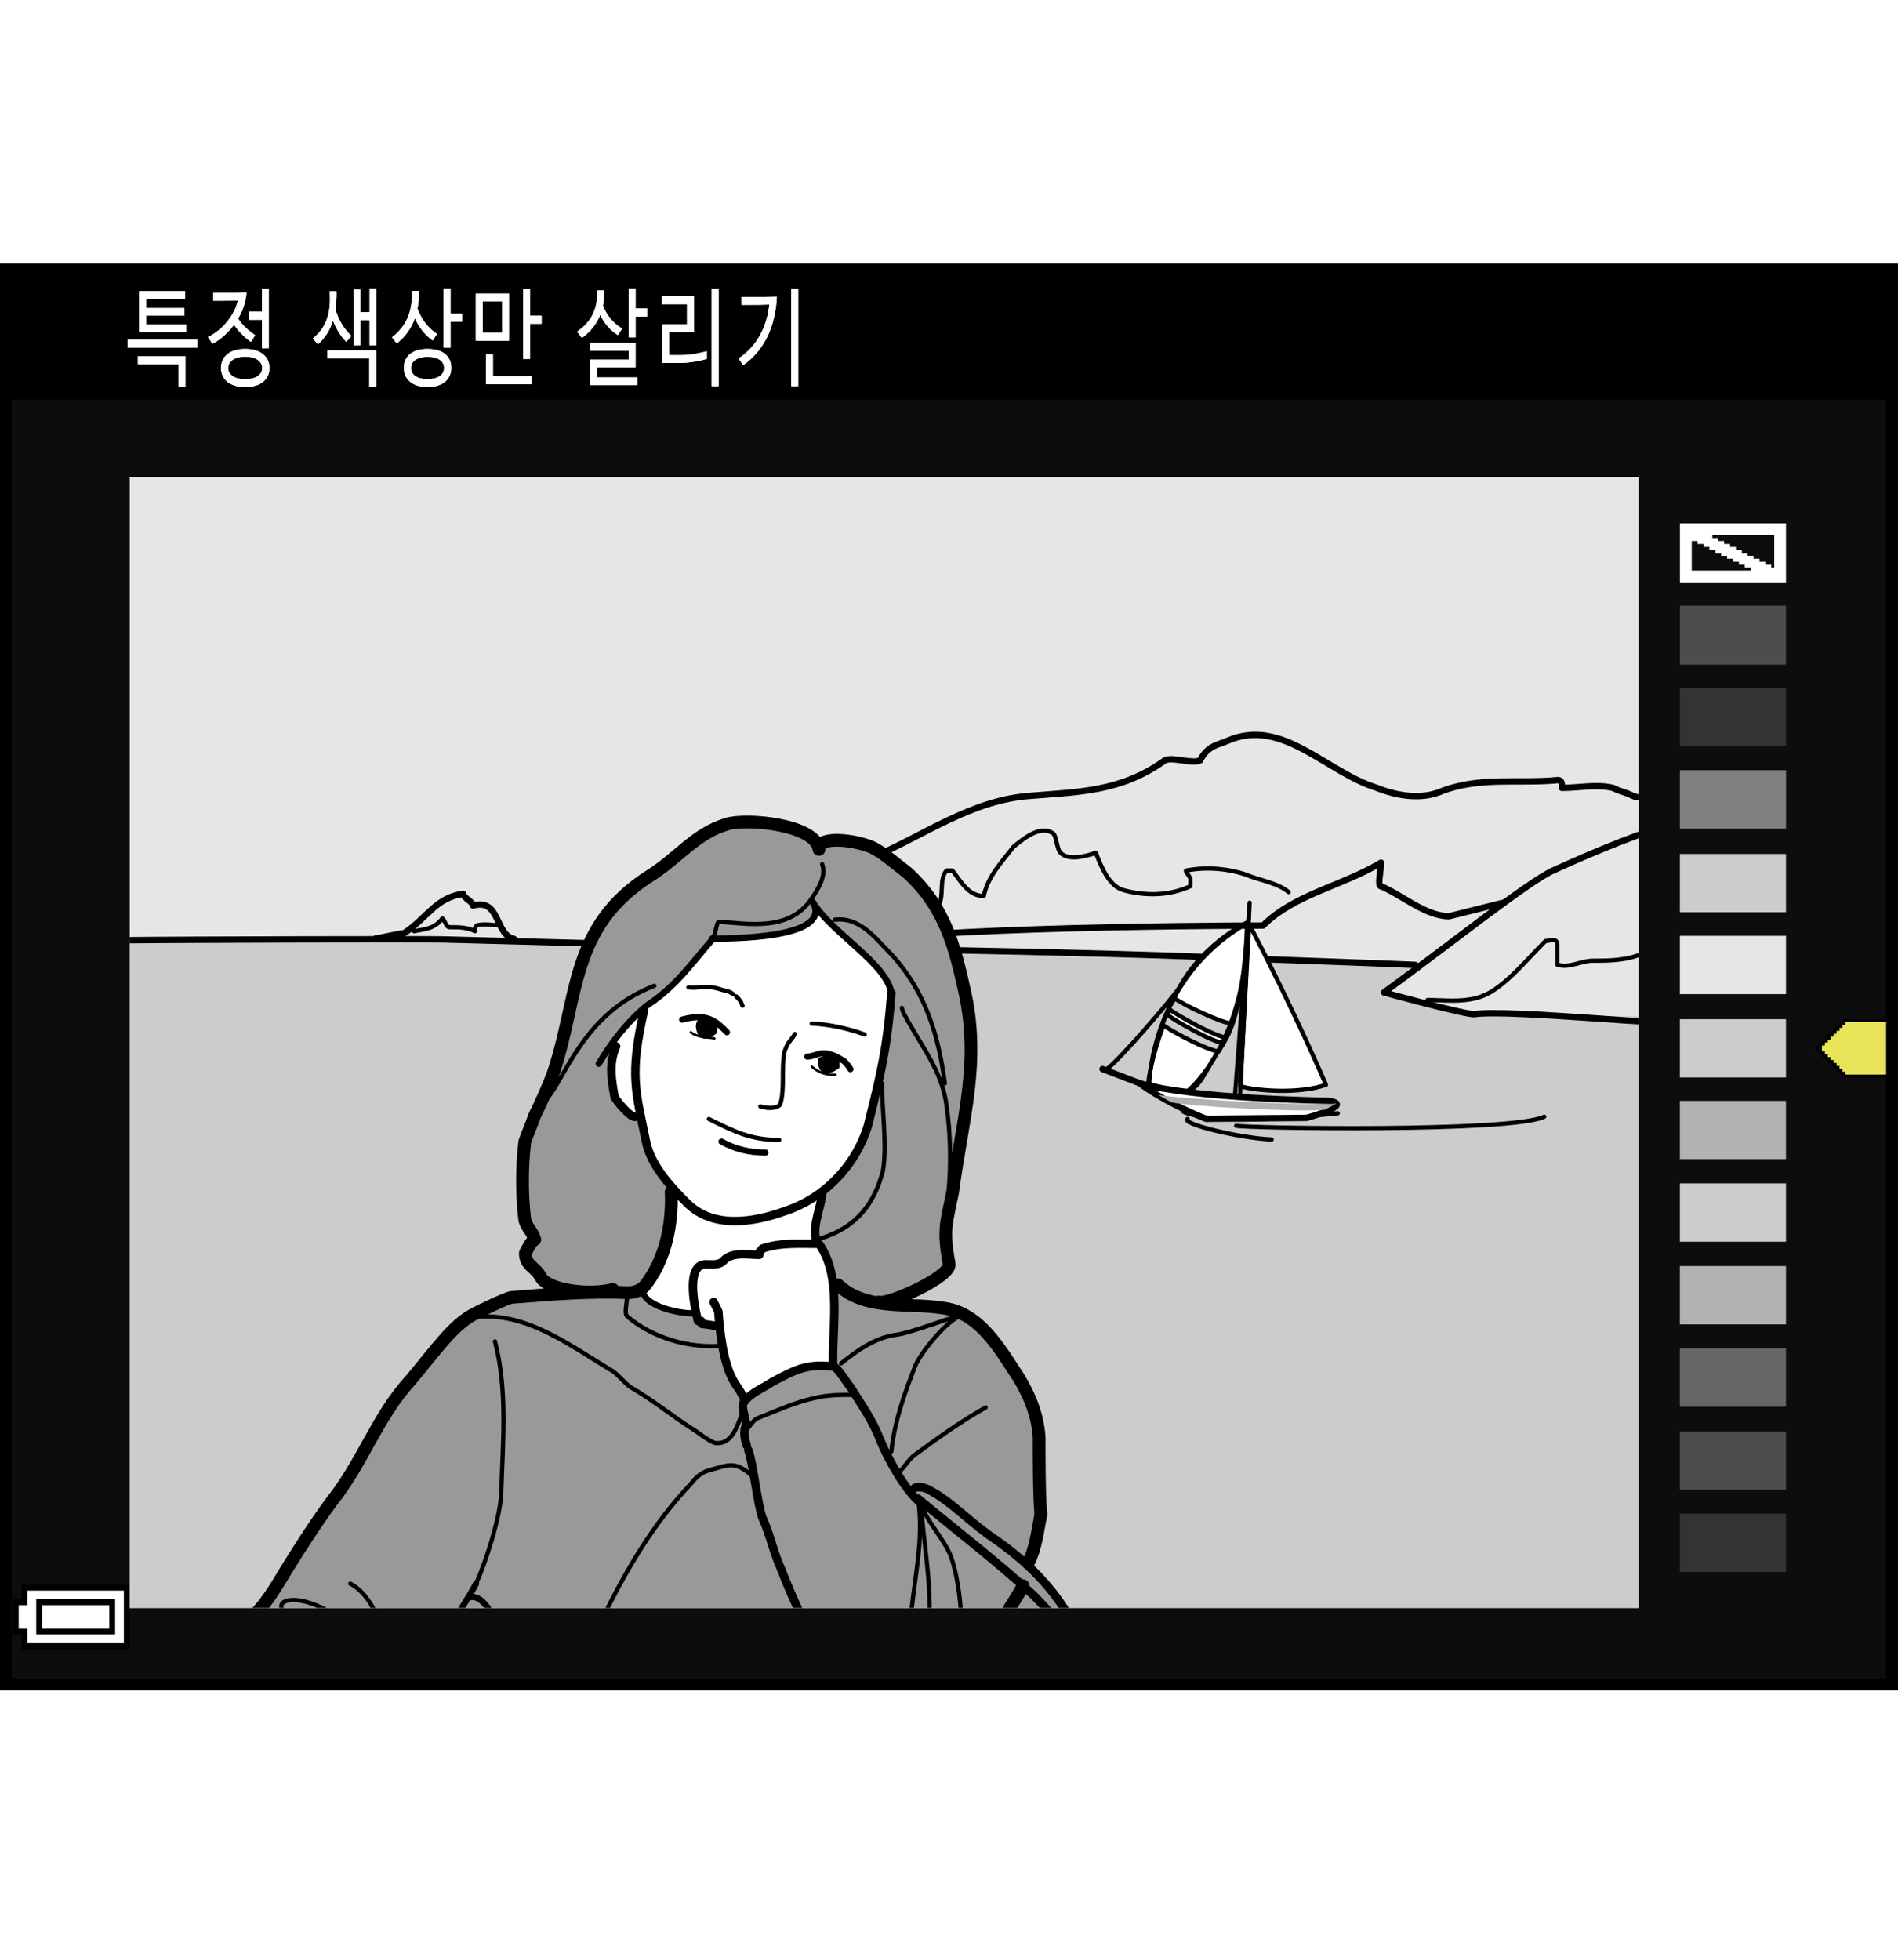 <?xml version="1.0" encoding="utf-8"?>
<!-- Generator: Adobe Illustrator 15.1.0, SVG Export Plug-In . SVG Version: 6.00 Build 0)  -->
<!DOCTYPE svg PUBLIC "-//W3C//DTD SVG 1.1//EN" "http://www.w3.org/Graphics/SVG/1.1/DTD/svg11.dtd">
<svg version="1.1" xmlns="http://www.w3.org/2000/svg" xmlns:xlink="http://www.w3.org/1999/xlink" x="0px" y="0px"
	 width="159.739px" height="164.913px" viewBox="0 0 159.739 164.913" enable-background="new 0 0 159.739 164.913"
	 xml:space="preserve">
<g id="space">
	<rect x="0.501" fill="none" width="159.238" height="164.913"/>
</g>
<g id="Back">
	<path fill="#0D0D0D" d="M0.501,22.678h158.738v119.056H0.501V22.678z"/>
	<rect x="0.501" y="22.678" width="158.738" height="10.936"/>
</g>
<g id="parts">
	<g>
		<polygon fill="#4D4D4D" points="145.848,50.964 150.315,50.964 150.315,53.444 150.315,55.925 145.848,55.925 141.385,55.925 
			141.385,53.444 141.385,50.964 145.848,50.964 		"/>
		<polygon fill="#CCCCCC" points="145.846,71.853 150.313,71.853 150.313,74.304 150.313,76.756 145.846,76.756 141.381,76.756 
			141.381,74.304 141.381,71.853 145.846,71.853 		"/>
		<polygon fill="#E6E6E6" points="145.846,78.743 150.313,78.743 150.313,81.195 150.313,83.647 145.846,83.647 141.381,83.647 
			141.381,81.195 141.381,78.743 145.846,78.743 		"/>
		<polygon fill="#CCCCCC" points="145.846,99.573 150.313,99.573 150.313,102.024 150.313,104.478 145.846,104.478 141.381,104.478 
			141.381,102.024 141.381,99.573 145.846,99.573 		"/>
		<polygon fill="#B2B2B2" points="145.846,106.528 150.313,106.528 150.313,108.978 150.313,111.433 145.846,111.433 
			141.381,111.433 141.381,108.978 141.381,106.528 145.846,106.528 		"/>
		<polygon fill="#333333" points="145.844,127.362 150.311,127.362 150.311,129.815 150.311,132.269 145.844,132.269 
			141.379,132.269 141.379,129.815 141.379,127.362 145.844,127.362 		"/>
		<polygon fill="#333333" points="145.848,57.893 150.315,57.893 150.315,60.346 150.315,62.797 145.848,62.797 141.385,62.797 
			141.385,60.346 141.385,57.893 145.848,57.893 		"/>
		<polygon fill="#808080" points="145.848,64.806 150.315,64.806 150.315,67.257 150.315,69.71 145.848,69.71 141.385,69.71 
			141.385,67.257 141.385,64.806 145.848,64.806 		"/>
		<polygon fill="#CCCCCC" points="145.846,85.757 150.313,85.757 150.313,88.208 150.313,90.659 145.846,90.659 141.381,90.659 
			141.381,88.208 141.381,85.757 145.846,85.757 		"/>
		<polygon fill="#B2B2B2" points="145.844,92.628 150.311,92.628 150.311,95.079 150.311,97.53 145.844,97.53 141.379,97.53 
			141.379,95.079 141.379,92.628 145.844,92.628 		"/>
		<polygon fill="#666666" points="145.844,113.456 150.311,113.456 150.311,115.909 150.311,118.36 145.844,118.36 141.379,118.36 
			141.379,115.909 141.379,113.456 145.844,113.456 		"/>
		<polygon fill="#4D4D4D" points="145.844,120.435 150.311,120.435 150.311,122.886 150.311,125.337 145.844,125.337 
			141.379,125.337 141.379,122.886 141.379,120.435 145.844,120.435 		"/>
	</g>
	<g>
		<polygon points="6.368,133.341 1.819,133.341 1.819,133.954 1.819,134.567 1.45,134.567 1.081,134.567 1.081,136.044 
			1.081,137.521 1.45,137.521 1.819,137.521 1.819,138.134 1.819,138.751 6.368,138.751 10.918,138.751 10.918,136.044 
			10.918,133.341 6.368,133.341 		"/>
		<polygon fill="#FFFFFF" points="6.368,133.833 10.426,133.833 10.426,136.044 10.426,138.259 6.368,138.259 2.311,138.259 
			2.311,137.642 2.311,137.028 1.941,137.028 1.573,137.028 1.573,136.044 1.573,135.06 1.941,135.06 2.311,135.06 2.311,134.446 
			2.311,133.833 6.368,133.833 		"/>
		<polygon points="6.368,134.567 3.048,134.567 3.048,136.044 3.048,137.521 6.368,137.521 9.688,137.521 9.688,136.044 
			9.688,134.567 6.368,134.567 		"/>
		<polygon fill="#FFFFFF" points="6.368,135.06 9.195,135.06 9.195,136.044 9.195,137.028 6.368,137.028 3.54,137.028 3.54,136.044 
			3.54,135.06 6.368,135.06 		"/>
	</g>
	<g>
		<polygon fill="#FFFFFF" points="145.846,44.039 141.387,44.039 141.387,46.519 141.387,48.998 145.846,48.998 150.313,48.998 
			150.313,46.519 150.313,44.039 145.846,44.039 		"/>
		<polygon fill="#0D0D0D" points="146.719,45.032 149.321,45.032 149.321,46.395 149.321,47.759 149.198,47.759 149.073,47.759 
			149.073,47.634 149.073,47.51 148.825,47.51 148.575,47.51 148.575,47.387 148.575,47.263 148.329,47.263 148.081,47.263 
			148.081,47.138 148.081,47.014 147.833,47.014 147.583,47.014 147.583,46.891 147.583,46.768 147.336,46.768 147.088,46.768 
			147.088,46.644 147.088,46.519 146.844,46.519 146.596,46.519 146.596,46.395 146.596,46.271 146.346,46.271 146.098,46.271 
			146.098,46.146 146.098,46.023 145.846,46.023 145.6,46.023 145.6,45.898 145.6,45.774 145.356,45.774 145.106,45.774 
			145.106,45.65 145.106,45.527 144.856,45.527 144.608,45.527 144.608,45.402 144.608,45.278 144.364,45.278 144.114,45.278 
			144.114,45.155 144.114,45.032 146.719,45.032 		"/>
		<polygon fill="#0D0D0D" points="142.624,45.527 142.872,45.527 142.872,45.65 142.872,45.774 143.124,45.774 143.372,45.774 
			143.372,45.898 143.372,46.023 143.62,46.023 143.864,46.023 143.864,46.146 143.864,46.271 144.114,46.271 144.364,46.271 
			144.364,46.395 144.364,46.519 144.608,46.519 144.856,46.519 144.856,46.644 144.856,46.768 145.106,46.768 145.356,46.768 
			145.356,46.891 145.356,47.014 145.6,47.014 145.846,47.014 145.846,47.138 145.846,47.263 146.098,47.263 146.346,47.263 
			146.346,47.387 146.346,47.51 146.596,47.51 146.844,47.51 146.844,47.634 146.844,47.759 147.088,47.759 147.336,47.759 
			147.336,47.883 147.336,48.007 144.856,48.007 142.379,48.007 142.379,46.768 142.379,45.527 142.624,45.527 		"/>
	</g>
	<g>
		<polygon points="157.149,85.749 155.063,85.749 155.063,85.872 155.063,85.997 154.938,85.997 154.813,85.997 154.813,86.118 
			154.813,86.241 154.694,86.241 154.571,86.241 154.571,86.364 154.571,86.487 154.446,86.487 154.323,86.487 154.323,86.61 
			154.323,86.731 154.2,86.731 154.081,86.731 154.081,86.856 154.081,86.979 153.956,86.979 153.831,86.979 153.831,87.103 
			153.831,87.226 153.708,87.226 153.586,87.226 153.586,87.347 153.586,87.47 153.463,87.47 153.34,87.47 153.34,87.593 
			153.34,87.716 153.219,87.716 153.096,87.716 153.096,87.841 153.096,87.962 152.971,87.962 152.848,87.962 152.848,88.208 
			152.848,88.454 152.971,88.454 153.096,88.454 153.096,88.575 153.096,88.7 153.219,88.7 153.34,88.7 153.34,88.823 
			153.34,88.946 153.463,88.946 153.586,88.946 153.586,89.069 153.586,89.19 153.708,89.19 153.831,89.19 153.831,89.313 
			153.831,89.437 153.956,89.437 154.081,89.437 154.081,89.56 154.081,89.685 154.2,89.685 154.323,89.685 154.323,89.806 
			154.323,89.929 154.446,89.929 154.571,89.929 154.571,90.052 154.571,90.175 154.694,90.175 154.813,90.175 154.813,90.296 
			154.813,90.419 154.938,90.419 155.063,90.419 155.063,90.544 155.063,90.667 157.149,90.667 159.239,90.667 159.239,88.208 
			159.239,85.749 157.149,85.749 		"/>
		<polygon fill="#E7E459" points="157.149,85.997 158.995,85.997 158.995,88.208 158.995,90.419 157.149,90.419 155.307,90.419 
			155.307,90.296 155.307,90.175 155.186,90.175 155.063,90.175 155.063,90.052 155.063,89.929 154.938,89.929 154.813,89.929 
			154.813,89.806 154.813,89.685 154.694,89.685 154.571,89.685 154.571,89.56 154.571,89.437 154.446,89.437 154.323,89.437 
			154.323,89.313 154.323,89.19 154.2,89.19 154.081,89.19 154.081,89.069 154.081,88.946 153.956,88.946 153.831,88.946 
			153.831,88.823 153.831,88.7 153.708,88.7 153.586,88.7 153.586,88.575 153.586,88.454 153.463,88.454 153.34,88.454 
			153.34,88.208 153.34,87.962 153.463,87.962 153.586,87.962 153.586,87.841 153.586,87.716 153.708,87.716 153.831,87.716 
			153.831,87.593 153.831,87.47 153.956,87.47 154.081,87.47 154.081,87.347 154.081,87.226 154.2,87.226 154.323,87.226 
			154.323,87.103 154.323,86.979 154.446,86.979 154.571,86.979 154.571,86.856 154.571,86.731 154.694,86.731 154.813,86.731 
			154.813,86.61 154.813,86.487 154.938,86.487 155.063,86.487 155.063,86.364 155.063,86.241 155.186,86.241 155.307,86.241 
			155.307,86.118 155.307,85.997 157.149,85.997 		"/>
	</g>
	<g>
		<defs>
			<rect id="SVGID_1_" x="10.918" y="40.041" width="126.995" height="95.251"/>
		</defs>
		<clipPath id="SVGID_2_">
			<use xlink:href="#SVGID_1_"  overflow="visible"/>
		</clipPath>
		<path clip-path="url(#SVGID_2_)" fill="#EBEBEB" d="M139.721,66.959c-0.652,0-1.646,0.328-2.309,0
			c-0.658-0.332-0.998-0.332-1.658-0.664c-1.324-0.332-2.982,0-4.299,0c0-0.332,0-0.66-0.336-0.66
			c-3.307,0.328-6.615-0.332-9.926,0.992c-1.646,0.66-3.645,0.332-5.303-0.332c-4.295-1.322-7.941-5.957-12.57-3.971
			c-0.664,0.33-1.65,0.33-2.316,1.654c-0.66,0.332-2.318-0.33-2.975,0c-3.648,2.648-7.285,2.648-11.256,2.98
			c-4.969,0.328-8.941,3.305-13.572,5.297c-1.988,0.662-1.488,2.479-2.15,3.141l-1.489,3.145c0.492,0,0.993,0.164,1.489-0.164
			c1.32-0.99,1.988-2.479,3.476-3.145c0,0.828-0.33,1.82,0.496,2.154c0.662,0.326,0.824-0.666,1.324-0.998
			c0,0,0.164,0.168,0.164,0.332c0.824-0.164,2.15,0.332,2.48-0.496c0.5-0.992,0-2.15,0.662-2.977c0.17,0,0.334,0,0.504,0
			c0.658,0.826,1.316,2.148,2.637,2.148c0.334-1.652,1.486-2.814,2.492-4.137c0.992-0.826,2.313-1.82,3.313-1.156
			c0.322,0.16,0.322,1.326,0.66,1.654c0.656,0.664,1.984,0.33,2.971,0c0.5,1.324,1.156,2.816,2.314,3.141
			c1.826,0.498,3.813,0.498,5.635-0.324c0-0.168,0-0.5,0-0.664c-0.164-0.334-0.494-0.662-0.334-0.662
			c1.658-0.33,3.475-0.166,4.967,0.328c1.158,0.498,3.412,1.248,4.4,2.076c0.6-0.16,3.701-1.078,7.016-3.07
			c0,0.666-0.338,1.992,0,1.992c1.65,0.658,3.742,2.52,5.727,2.52l4.557-1.137c-1.76,1.232-4.404,3.447-10.037,7.55l3.664,0.633
			c1.658,0,3.643,0.328,5.301-0.656c1.65-0.992,2.973-2.649,4.623-4.302c0.334,0,1.006-0.332,1.006,0.326c0,0.66,0,1.326,0,1.656
			c0.986,0.334,1.979-0.33,2.984-0.33c1.32,0,2.969,0,4.297-0.666"/>
		<path clip-path="url(#SVGID_2_)" fill="#EBEBEB" d="M42.127,77.857c-0.664,0-1.327-0.17-1.989,0c0,0-0.33,0.326-0.163,0.494
			c-0.665-0.336-1.321-0.336-2.153-0.336c-0.333,0-0.496-0.99-0.658-0.654c-0.663,0.822-1.496,0.822-2.319,0.99l-0.826,0.166
			c1.984-1.328,2.646-2.982,4.959-3.313c0,0.33,0.831,0.664,0.831,0.994C41.15,75.891,41.776,76.955,42.127,77.857z"/>
		<rect x="10.918" y="40.131" clip-path="url(#SVGID_2_)" fill="#E6E6E6" width="126.995" height="95.251"/>
		<polygon clip-path="url(#SVGID_2_)" fill="#CCCCCC" points="139.807,136.128 7.534,135.495 7.479,79.117 29.168,79.082 
			45.077,79.344 119.038,81.209 116.129,83.741 123.237,85.366 128.538,85.405 143.833,85.601 		"/>
		
			<path clip-path="url(#SVGID_2_)" fill="#FFFFFF" stroke="#000000" stroke-width="0.357" stroke-linecap="round" stroke-linejoin="round" d="
			M104.958,77.623c0,0-4.303,2.006-6.209,6.509c-1.912,4.504-2.109,6.949-2.109,7.047c1.814,0.59,3.285,0.688,3.285,0.688
			c1.217-0.594,1.164-1.207,3.049-4.105C104.864,84.866,104.958,77.623,104.958,77.623z"/>
		
			<path clip-path="url(#SVGID_2_)" fill="none" stroke="#000000" stroke-width="0.536" stroke-linecap="round" stroke-linejoin="round" d="
			M106.799,80.721c4.463,0.172,6.07,0.207,12.322,0.467"/>
		
			<path clip-path="url(#SVGID_2_)" fill="none" stroke="#000000" stroke-width="0.536" stroke-linecap="round" stroke-linejoin="round" d="
			M67.909,79.699c12.939,0.273,24.007,0.457,33.171,0.807"/>
		
			<path clip-path="url(#SVGID_2_)" fill="none" stroke="#000000" stroke-width="0.536" stroke-linecap="round" stroke-linejoin="round" d="
			M141.956,68.943c-3.643,0.998-7.617,2.648-11.25,4.305c-2.109,0.957-8.598,6.156-14.23,10.259c0,0,6.979,1.91,7.611,1.82
			c3.004-0.41,16.678,1.02,18.117,0.742"/>
		
			<path clip-path="url(#SVGID_2_)" fill="none" stroke="#000000" stroke-width="0.536" stroke-linecap="round" stroke-linejoin="round" d="
			M9.623,79.117c6.922-0.074,26.224-0.109,27.674-0.074l31.438,0.822c4.468-1.82,32.795-1.988,37.565-1.988
			c2.646-2.645,6.615-3.303,9.93-5.295c0,0.666-0.338,1.992,0,1.992c1.65,0.658,3.742,2.52,5.727,2.52l4.557-1.137"/>
		
			<path clip-path="url(#SVGID_2_)" fill="none" stroke="#000000" stroke-width="0.536" stroke-linecap="round" stroke-linejoin="round" d="
			M31.643,78.945c0.331,0,2.044-0.428,2.375-0.428c1.984-1.328,2.646-2.982,4.959-3.313c0,0.33,0.831,0.664,0.831,0.994
			c2.319-0.664,1.821,2.48,3.473,2.814"/>
		
			<path clip-path="url(#SVGID_2_)" fill="none" stroke="#000000" stroke-width="0.536" stroke-linecap="round" stroke-linejoin="round" d="
			M139.721,66.959c-0.652,0-1.646,0.328-2.309,0c-0.658-0.332-0.998-0.332-1.658-0.664c-1.324-0.332-2.982,0-4.299,0
			c0-0.332,0-0.66-0.336-0.66c-3.307,0.328-6.615-0.332-9.926,0.992c-1.646,0.66-3.645,0.332-5.303-0.332
			c-4.295-1.322-7.941-5.957-12.57-3.971c-0.664,0.33-1.65,0.33-2.316,1.654c-0.66,0.332-2.318-0.33-2.975,0
			c-3.648,2.648-7.285,2.648-11.256,2.98c-4.969,0.328-8.941,3.305-13.572,5.297c-1.988,0.662-1.488,2.479-2.15,3.141
			c-1.424,1.424-0.825,0.828-1.489,2.48c-0.44,1.105-2.171,0.73-3.475,0.334c-1.103-0.334-3.089,0.494-3.089,0.494l-2.815,0.828"/>
		
			<path clip-path="url(#SVGID_2_)" fill="none" stroke="#000000" stroke-width="0.357" stroke-linecap="round" stroke-linejoin="round" d="
			M69.563,78.541c0.492,0,0.993,0.164,1.489-0.164c1.32-0.99,1.988-2.479,3.476-3.145c0,0.828-0.33,1.82,0.496,2.154
			c0.662,0.326,0.824-0.666,1.324-0.998c0,0,0.164,0.168,0.164,0.332c0.824-0.164,2.15,0.332,2.48-0.496
			c0.5-0.992,0-2.15,0.662-2.977c0.17,0,0.334,0,0.504,0c0.658,0.826,1.316,2.148,2.637,2.148c0.334-1.652,1.486-2.814,2.492-4.137
			c0.992-0.826,2.313-1.82,3.313-1.156c0.322,0.16,0.322,1.326,0.66,1.654c0.656,0.664,1.984,0.33,2.971,0
			c0.5,1.324,1.156,2.816,2.314,3.141c1.826,0.498,3.813,0.498,5.635-0.324c0-0.168,0-0.5,0-0.664
			c-0.164-0.334-0.494-0.662-0.334-0.662c1.658-0.33,3.475-0.166,4.967,0.328c1.158,0.498,2.637,0.662,3.645,1.488"/>
		
			<path clip-path="url(#SVGID_2_)" fill="none" stroke="#000000" stroke-width="0.357" stroke-linecap="round" stroke-linejoin="round" d="
			M34.844,78.352c0.823-0.168,1.656-0.168,2.319-0.99c0.162-0.336,0.325,0.654,0.658,0.654c0.832,0,1.488,0,2.153,0.336
			c-0.167-0.168,0.163-0.494,0.163-0.494c0.662-0.17,1.325,0,1.989,0"/>
		
			<path clip-path="url(#SVGID_2_)" fill="none" stroke="#000000" stroke-width="0.357" stroke-linecap="round" stroke-linejoin="round" d="
			M120.139,84.14c1.658,0,3.643,0.328,5.301-0.656c1.65-0.992,2.973-2.649,4.623-4.302c0.334,0,1.006-0.332,1.006,0.326
			c0,0.66,0,1.326,0,1.656c0.986,0.334,1.979-0.33,2.984-0.33c1.32,0,2.969,0,4.297-0.666c0,0,0-0.326,0-0.66"/>
		
			<line clip-path="url(#SVGID_2_)" fill="none" stroke="#000000" stroke-width="0.357" stroke-linecap="round" stroke-linejoin="round" x1="103.922" y1="92.39" x2="105.129" y2="76.627"/>
		
			<path clip-path="url(#SVGID_2_)" fill="#FFFFFF" stroke="#000000" stroke-width="0.357" stroke-linecap="round" stroke-linejoin="round" d="
			M105.129,77.76c3.893,7.458,6.465,13.513,6.465,13.513c-2.23,0.801-5.906,0.516-7.217,0.117L105.129,77.76z"/>
		
			<path clip-path="url(#SVGID_2_)" fill="none" stroke="#000000" stroke-width="0.357" stroke-linecap="round" stroke-linejoin="round" d="
			M104.958,77.678c-8.102,4.626-8.236,13.517-8.236,13.517"/>
		
			<line clip-path="url(#SVGID_2_)" fill="none" stroke="#000000" stroke-width="0.357" stroke-linecap="round" stroke-linejoin="round" x1="104.366" y1="92.163" x2="105.172" y2="75.949"/>
		
			<line clip-path="url(#SVGID_2_)" fill="none" stroke="#000000" stroke-width="0.536" stroke-linecap="round" stroke-linejoin="round" x1="95.917" y1="91.144" x2="92.795" y2="89.948"/>
		
			<path clip-path="url(#SVGID_2_)" fill="none" stroke="#000000" stroke-width="0.357" stroke-linecap="round" stroke-linejoin="round" d="
			M99.67,93.437c-0.566,0.063,1.1,0.641,4.055,0.758c2.914,0.109,8.861-0.523,8.861-0.523"/>
		
			<path clip-path="url(#SVGID_2_)" fill="none" stroke="#000000" stroke-width="0.357" stroke-linecap="round" stroke-linejoin="round" d="
			M99.95,94.147c-0.621,0.395,4.355,1.617,7.074,1.727"/>
		
			<path clip-path="url(#SVGID_2_)" fill="none" stroke="#000000" stroke-width="0.357" stroke-linecap="round" stroke-linejoin="round" d="
			M104.038,94.718c0.645,0.215,23.277,0.57,25.926-0.758"/>
		
			<path clip-path="url(#SVGID_2_)" fill="#CCCCCC" stroke="#000000" stroke-width="0.357" stroke-linecap="round" stroke-linejoin="round" d="
			M103.204,87.3c-0.904-0.059-4.123-1.863-4.865-2.43l0.525-0.871c0.74,0.566,3.959,2.082,4.861,2.141L103.204,87.3z"/>
		
			<path clip-path="url(#SVGID_2_)" fill="#FFFFFF" stroke="#000000" stroke-width="0.536" stroke-linecap="round" stroke-linejoin="round" d="
			M109.979,94.058c4.393-1.266,1.725-1.438,1.725-1.438s-11.418-0.172-15.787-1.477c0,0,1.705,1.414,5.57,2.992L109.979,94.058z"/>
		
			<path clip-path="url(#SVGID_2_)" fill="#CCCCCC" stroke="#000000" stroke-width="0.357" stroke-linecap="round" stroke-linejoin="round" d="
			M102.569,88.464c-0.912-0.063-4.008-1.695-4.748-2.262l0.35-0.867c0.732,0.566,3.898,2.371,4.803,2.426L102.569,88.464z"/>
		<path clip-path="url(#SVGID_2_)" fill="#B2B2B2" d="M111.495,93.378c-2.625,0.215-11.615-0.305-12.926-0.633l-1.098-0.633
			c1.314,0.32,12.375,0.961,15,0.746"/>
		
			<path clip-path="url(#SVGID_2_)" fill="none" stroke="#000000" stroke-width="0.357" stroke-linecap="round" stroke-linejoin="round" d="
			M93.127,89.964c0.92-0.578,5.619-6.02,6.369-7.18"/>
		
			<path clip-path="url(#SVGID_2_)" fill="none" stroke="#000000" stroke-width="0.357" stroke-linecap="round" stroke-linejoin="round" d="
			M104.772,81.16c-0.973,7.542-4.77,10.601-4.77,10.601"/>
		<path clip-path="url(#SVGID_2_)" fill="#999999" d="M23.636,136.761l66.744,0.059c-0.258-0.48-0.523-0.957-0.793-1.449
			c-0.922-1.41-1.951-2.594-3.098-3.66l0.047-0.188c0.664-1.32,0.797-2.77,1.064-4.094c-0.145-1.594-0.145-4.902-0.145-6.488
			c-0.123-2.125-1.053-4.105-2.24-5.824c-1.455-2.254-3.049-4.633-5.693-5.035c-1.697-0.293-3.568-0.176-5.297-0.402l-0.264-0.125
			c0.791,0.266,6.174-2.164,5.918-3.219c-0.535-2.922-0.229-3.402,0.299-6.047c0.803-6.09,2.348-10.813,1.02-16.816
			c-0.857-3.878-1.676-7.147-4.854-10.058c-1.057-0.795-2.383-2.027-3.445-2.299c-1.592-0.525-4.095-0.693-3.973,0.354
			c-0.264-2.119-6.178-2.643-7.765-2.119c-2.649,0.799-4.065,2.824-6.439,4.326c-6.755,4.283-6.003,10.151-8.125,16.511
			c-0.262,0.785-1.099,2.684-1.626,3.746c-0.268,0.797-0.53,1.324-0.802,2.117c-0.26,2.117-0.26,4.5,0,6.625
			c0.271,0.793,0.579,0.832,0.841,1.625c-0.262,0-0.797,1.145-0.797,1.145c0,1.059,0.842,1.145,1.285,1.992
			c0.331,0.641,1.618,1.074,3.054,1.219l0.122,0.121c-1.843,0.082-3.676,0.23-5.56,0.379c-0.393,0-2.891,1.234-3.308,1.461
			c-1.729,0.926-3.176,3.043-5.294,5.559c-2.78,3.039-3.976,6.883-6.625,10.191c-1.518,2.082-5.609,8.203-6.893,10.316
			L23.636,136.761z"/>
		<path clip-path="url(#SVGID_2_)" fill="#999999" d="M38.171,136.065c0.538-0.625,1.03-1.301,1.469-2.035l-0.102,0.363
			c1.064-0.258,1.46,0.707,1.86,1.5c0.144,0.242,0.275,0.477,0.405,0.719L38.171,136.065z"/>
		<path clip-path="url(#SVGID_2_)" fill="#999999" d="M84.196,136.593c0.559-0.895,1.084-1.844,1.551-2.809l0.348-0.367
			c0.285,0.258,0.563,0.5,0.838,0.762c0.799,0.805,1.551,1.605,2.146,2.492L84.196,136.593z"/>
		<path clip-path="url(#SVGID_2_)" fill="#FFFFFF" d="M75.016,83.581c-0.35-2.472-5.204-5.204-6.615-7.673
			c1.606,2.811-5.298,3.088-8.472,3.088h0.085c-1.849,2.113-3.085,3.972-5.47,5.558c-0.021,0.012-0.136,0.098-0.328,0.254
			c-0.447,0.387-1.327,1.203-2.333,2.512l-0.033,0.742c-0.617,1.414-0.4,2.734-0.131,4.23c0.093,0.273,1.325,1.789,1.763,1.703
			l0.506,0.246c0.112,0.559,0.242,1.152,0.38,1.828c0.258,1.273,1.037,2.469,1.851,3.453l0.268,0.781
			c0.132,2.781-0.531,5.828-2.25,7.949l-0.136,0.391c0.136,1.328,3.308,1.988,4.504,1.855l-0.064-0.246
			c0.063,0.332,0.132,0.648,0.196,0.906c0,0,0.132,0,0.263,0c0,0.137,0,0.266,0.132,0.266c0.268,0,0.864,0.141,1.126,0.141
			l0.295-0.102c0.157,1.5,0.465,3.426,1.097,4.594c0.268,0.523,0.661,0.926,0.93,1.59v0.398c0.525-0.797,1.583-1.191,2.38-1.723
			c1.986-1.059,2.912-1.586,5.162-1.324l0.134-0.656c-0.087-2.082,0.22-4.383-0.106-6.5c-0.173-1.125-0.529-2.203-1.221-3.164
			l-0.264-0.406c-0.262-1.316,0.403-2.508,0.531-3.836l0.148-0.285c1.689-1.332,3.018-3.211,3.697-5.406
			C74.096,90.511,74.667,88.261,75.016,83.581z"/>
		
			<path clip-path="url(#SVGID_2_)" fill="none" stroke="#000000" stroke-width="1.073" stroke-linecap="round" stroke-linejoin="round" d="
			M51.582,108.499c-2.11,0.527-5.51,0.035-6.083-1.063c-0.443-0.848-1.285-0.934-1.285-1.992c0,0,0.535-1.145,0.797-1.145
			c-0.262-0.793-0.569-0.832-0.841-1.625c-0.26-2.125-0.26-4.508,0-6.625c0.271-0.793,0.534-1.32,0.802-2.117
			c0.527-1.063,1.372-2.961,1.626-3.746c2.122-6.359,1.37-12.228,8.125-16.511c2.374-1.502,3.79-3.527,6.439-4.326
			c1.587-0.523,7.501,0,7.765,2.119c-0.122-1.047,2.381-0.879,3.973-0.354c1.062,0.271,2.388,1.504,3.445,2.299
			c3.178,2.91,3.996,6.18,4.854,10.058c1.328,6.004-0.217,10.727-1.02,16.816c-0.527,2.645-0.834,3.125-0.299,6.047
			c0.256,1.055-5.127,3.484-5.918,3.219"/>
		
			<path clip-path="url(#SVGID_2_)" fill="none" stroke="#000000" stroke-width="0.536" stroke-linecap="round" stroke-linejoin="round" d="
			M75.016,83.562c-0.35-2.47-5.204-5.208-6.615-7.679c1.606,2.813-5.298,3.09-8.472,3.09"/>
		
			<path clip-path="url(#SVGID_2_)" fill="none" stroke="#000000" stroke-width="0.715" stroke-linecap="round" stroke-linejoin="round" d="
			M75.016,83.562c-0.35,4.68-0.92,6.93-1.976,11.168c-1.066,3.438-3.714,6.086-6.895,7.145c-2.902,1.059-6.202,1.473-8.334-0.66
			c-1.062-1.063-3.004-3-3.443-5.164c-0.858-4.227-1.412-5.516-0.177-10.988"/>
		
			<path clip-path="url(#SVGID_2_)" fill="none" stroke="#000000" stroke-width="0.357" stroke-linecap="round" stroke-linejoin="round" d="
			M69.194,72.707c0.354,0.969-0.295,2.045-0.923,2.959c-1.896,2.73-5.267,2.047-7.726,1.896c-0.266-0.018-0.266,0.885-0.531,1.41"/>
		
			<path clip-path="url(#SVGID_2_)" fill="none" stroke="#000000" stroke-width="0.536" stroke-linecap="round" stroke-linejoin="round" d="
			M60.015,78.973c-1.849,2.119-3.085,3.972-5.47,5.558c-0.088,0.063-2.14,1.578-4.149,4.969"/>
		
			<path clip-path="url(#SVGID_2_)" fill="none" stroke="#000000" stroke-width="0.357" stroke-linecap="round" stroke-linejoin="round" d="
			M57.943,83.077c0.925,0.133,1.392-0.266,2.778,0.195c0.281,0.094,0.702,0.117,0.974,0.379"/>
		
			<path clip-path="url(#SVGID_2_)" fill="none" stroke="#000000" stroke-width="0.357" stroke-linecap="round" stroke-linejoin="round" d="
			M68.316,86.124c0.521,0,2.464,0.176,4.456,0.922"/>
		
			<path clip-path="url(#SVGID_2_)" fill="none" stroke="#000000" stroke-width="0.357" stroke-linecap="round" stroke-linejoin="round" d="
			M66.899,87.003c-0.354,0.621-0.562,0.551-0.878,1.504c-0.269,1.324,0.037,3.223-0.356,4.41c-0.136,0.266-0.794,0.441-1.676,0.18"
			/>
		
			<path clip-path="url(#SVGID_2_)" fill="none" stroke="#000000" stroke-width="0.517" stroke-linecap="round" stroke-linejoin="round" d="
			M61.182,86.854c-0.858-0.863-1.587-1.66-3.773-1.063"/>
		
			<path clip-path="url(#SVGID_2_)" fill="none" stroke="#000000" stroke-width="0.517" stroke-linecap="round" stroke-linejoin="round" d="
			M67.937,88.905c0.868,0,1.258-0.844,3.111,0.391c0.135,0.133,0.395,0.406,0.527,0.664"/>
		<path clip-path="url(#SVGID_2_)" d="M70.651,89.843c-1.797,1.375-1.884-0.656-1.797-0.531c-0.294-0.438,0.95-0.527,1.475-0.527
			c0.322,0.109,0.432,0.313,0.322,0.637"/>
		<path clip-path="url(#SVGID_2_)" d="M60.365,86.917c-1.8,1.375-1.792-0.684-1.8-0.527c0.039-1.133,0.955-0.531,1.488-0.531
			c0.312,0.105,0.42,0.316,0.312,0.637"/>
		
			<path clip-path="url(#SVGID_2_)" fill="none" stroke="#000000" stroke-width="0.357" stroke-linecap="round" stroke-linejoin="round" d="
			M59.66,94.151c2.118,1.055,3.534,1.766,5.918,1.766"/>
		
			<path clip-path="url(#SVGID_2_)" fill="none" stroke="#000000" stroke-width="0.517" stroke-linecap="round" stroke-linejoin="round" d="
			M60.722,96.05c1.194,0.66,2.382,0.926,3.705,0.926"/>
		
			<path clip-path="url(#SVGID_2_)" fill="none" stroke="#000000" stroke-width="0.357" stroke-linecap="round" stroke-linejoin="round" d="
			M61.954,83.827c0.271,0.266,0.403,0.398,0.537,0.797"/>
		
			<path clip-path="url(#SVGID_2_)" fill="none" stroke="#000000" stroke-width="0.715" stroke-linecap="round" stroke-linejoin="round" d="
			M70.12,114.979c-0.132-3.176,0.791-7.543-1.193-10.324c-1.579,0-3.174-0.133-4.766,0.398c0,0.133-0.395,0.262-0.257,0.527
			c-0.925,0-2.126-0.266-2.917,0.398c-0.396,0.523-1.058,0.402-1.589,0.402c-1.601,0-1.056,3.172-0.662,4.762c0,0,0.132,0,0.263,0
			c0,0.133,0,0.262,0.132,0.262c0.268,0,0.864,0.137,1.126,0.137"/>
		
			<path clip-path="url(#SVGID_2_)" fill="none" stroke="#000000" stroke-width="0.715" stroke-linecap="round" stroke-linejoin="round" d="
			M60.06,109.554c0.136,0.266,0.271,0.527,0.396,0.793c0.101,1.504,0.389,4.195,1.193,5.691c0.268,0.535,0.661,0.926,0.93,1.59"/>
		
			<path clip-path="url(#SVGID_2_)" fill="none" stroke="#000000" stroke-width="1.073" stroke-linecap="round" stroke-linejoin="round" d="
			M56.486,100.288c0.132,2.781-0.531,5.828-2.25,7.938c-0.242,0.293-0.798,0.539-1.331,0.539c-3.304-0.137-6.479,0.133-9.79,0.391
			c-0.393,0-2.891,1.234-3.308,1.461c-1.729,0.926-3.176,3.043-5.294,5.559c-2.78,3.039-3.976,6.883-6.625,10.191
			c-1.39,1.906-2.622,3.82-3.81,5.75c-0.729,1.199-1.563,2.676-2.701,3.809"/>
		
			<path clip-path="url(#SVGID_2_)" fill="none" stroke="#000000" stroke-width="0.517" stroke-linecap="round" stroke-linejoin="round" d="
			M54.101,108.628c0.136,1.32,3.308,1.988,4.504,1.855"/>
		
			<path clip-path="url(#SVGID_2_)" fill="none" stroke="#000000" stroke-width="0.715" stroke-linecap="round" stroke-linejoin="round" d="
			M69.194,100.417c-0.128,1.328-0.793,2.516-0.531,3.844"/>
		
			<path clip-path="url(#SVGID_2_)" fill="none" stroke="#000000" stroke-width="1.073" stroke-linecap="round" stroke-linejoin="round" d="
			M70.521,108.104c2.379,2.242,5.953,1.449,9.001,1.977c2.645,0.402,4.238,2.781,5.693,5.035c1.188,1.719,2.117,3.699,2.24,5.824
			c0,1.586,0,4.895,0.145,6.488"/>
		
			<path clip-path="url(#SVGID_2_)" fill="none" stroke="#000000" stroke-width="0.715" stroke-linecap="round" stroke-linejoin="round" d="
			M62.84,121.601c-0.132-0.395-0.262-1.059-0.132-1.457c0.271-0.531-0.398-1.586-0.13-2.113c0.525-0.801,1.583-1.195,2.38-1.73
			c1.986-1.055,2.912-1.578,5.162-1.32c0.393,0.051,1.188,1.457,1.455,1.727c1.064,1.715,1.855,2.777,2.521,4.5
			c0.656,1.59,2.078,4.191,3.393,5.246"/>
		
			<path clip-path="url(#SVGID_2_)" fill="none" stroke="#000000" stroke-width="0.357" stroke-linecap="round" stroke-linejoin="round" d="
			M77.268,126.101c0.496,3.379-0.271,6.383-0.574,9.621"/>
		
			<path clip-path="url(#SVGID_2_)" fill="none" stroke="#000000" stroke-width="0.357" stroke-linecap="round" stroke-linejoin="round" d="
			M78.221,136.097c0.123-3.191-0.508-6.523-0.732-9.645c0.398,1.457,2.033,3.098,2.557,4.551c0.664,1.984,0.795,3.965,0.936,6.09"/>
		
			<path clip-path="url(#SVGID_2_)" fill="none" stroke="#000000" stroke-width="1.073" stroke-linecap="round" stroke-linejoin="round" d="
			M86.094,133.417c-0.348,0.727-1.08,1.801-1.486,2.5"/>
		
			<path clip-path="url(#SVGID_2_)" fill="none" stroke="#000000" stroke-width="0.715" stroke-linecap="round" stroke-linejoin="round" d="
			M67.419,135.925c-0.599-1.262-1.156-2.539-1.666-3.867c-0.665-1.449-0.927-2.91-1.592-4.363c-0.395-1.063-0.792-4.637-1.182-5.691
			"/>
		
			<path clip-path="url(#SVGID_2_)" fill="none" stroke="#000000" stroke-width="1.073" stroke-linecap="round" stroke-linejoin="round" d="
			M86.536,131.522c0.664-1.32,0.797-2.77,1.064-4.094"/>
		
			<path clip-path="url(#SVGID_2_)" fill="none" stroke="#000000" stroke-width="0.357" stroke-linecap="round" stroke-linejoin="round" d="
			M70.78,114.722c1.332-1.063,2.783-2.125,4.507-2.395c1.324-0.129,4.498-1.445,5.824-1.711c-1.326,0.266-3.705,3.305-4.104,4.363
			c-0.928,2.387-1.721,4.633-1.992,7.148"/>
		
			<path clip-path="url(#SVGID_2_)" fill="none" stroke="#000000" stroke-width="0.357" stroke-linecap="round" stroke-linejoin="round" d="
			M41.656,112.862c1.066,4.102,0.667,8.344,0.535,12.574c0,1.992-1.329,6.086-2.126,7.813"/>
		
			<path clip-path="url(#SVGID_2_)" fill="none" stroke="#000000" stroke-width="0.357" stroke-linecap="round" stroke-linejoin="round" d="
			M39.896,110.831c4.367-0.531,8.119,2.426,11.687,4.543c0.536,0.402,0.932,0.926,1.463,1.332c1.854,1.059,3.441,2.383,5.298,3.566
			c0.262,0.137,1.463,1.121,1.938,1.152c1.319,0.086,1.764-1.41,2.16-2.477"/>
		
			<path clip-path="url(#SVGID_2_)" fill="none" stroke="#000000" stroke-width="0.357" stroke-linecap="round" stroke-linejoin="round" d="
			M63.28,124.163c-1.409-1.238-1.896-0.934-3.62-0.445c-0.529,0.133-1.056,0.531-1.455,1.066c-3.227,3.391-5.528,7.359-7.542,11.469
			"/>
		
			<path clip-path="url(#SVGID_2_)" fill="none" stroke="#000000" stroke-width="0.357" stroke-linecap="round" stroke-linejoin="round" d="
			M82.956,118.421c-2.115,1.191-3.963,2.52-5.947,3.977c-0.535,0.398-0.795,0.926-1.199,1.32"/>
		
			<path clip-path="url(#SVGID_2_)" fill="none" stroke="#000000" stroke-width="0.517" stroke-linecap="round" stroke-linejoin="round" d="
			M40.065,133.249c-0.426,0.832-1.648,2.793-2.189,3.488"/>
		
			<path clip-path="url(#SVGID_2_)" fill="none" stroke="#000000" stroke-width="0.357" stroke-linecap="round" stroke-linejoin="round" d="
			M28.338,135.987c-3.585-2.355-5.97-1.195-3.891,0.047"/>
		
			<path clip-path="url(#SVGID_2_)" fill="none" stroke="#000000" stroke-width="0.357" stroke-linecap="round" stroke-linejoin="round" d="
			M29.478,133.249c0.936,0.473,1.665,1.453,2.186,2.578"/>
		
			<path clip-path="url(#SVGID_2_)" fill="none" stroke="#000000" stroke-width="0.517" stroke-linecap="round" stroke-linejoin="round" d="
			M39.538,134.394c1.064-0.258,1.872,1.426,2.266,2.219"/>
		
			<path clip-path="url(#SVGID_2_)" fill="none" stroke="#000000" stroke-width="0.715" stroke-linecap="round" stroke-linejoin="round" d="
			M77.008,125.179c0.398-0.133,0.922,0,1.32,0.258c1.717,0.93,3.047,2.391,4.893,3.711c2.525,1.727,4.643,3.574,6.365,6.223
			c0.102,0.195,0.211,0.391,0.316,0.59"/>
		
			<path clip-path="url(#SVGID_2_)" fill="none" stroke="#000000" stroke-width="0.715" stroke-linecap="round" stroke-linejoin="round" d="
			M77.268,126.101c3.182,2.652,6.492,5.168,9.664,8.078c0.559,0.563,1.098,1.113,1.564,1.703"/>
		
			<path clip-path="url(#SVGID_2_)" fill="none" stroke="#000000" stroke-width="0.357" stroke-linecap="round" stroke-linejoin="round" d="
			M74.225,91.155c0,2.117,0.441,5.203,0.09,7.324c-0.707,2.82-2.294,4.852-5.297,5.734"/>
		
			<path clip-path="url(#SVGID_2_)" fill="none" stroke="#000000" stroke-width="0.357" stroke-linecap="round" stroke-linejoin="round" d="
			M55.069,82.944c-5.999,2.297-7.499,7.852-9.08,9.531c-0.802,0.883-1.149,2.117-1.422,3.266"/>
		
			<path clip-path="url(#SVGID_2_)" fill="none" stroke="#000000" stroke-width="0.357" stroke-linecap="round" stroke-linejoin="round" d="
			M75.903,84.8c0.086,0.441,0.354,0.793,0.531,1.148c1.236,2.207,2.736,4.145,3.174,6.707c0.527,3.438,0.438,6.883-0.086,10.23"/>
		
			<path clip-path="url(#SVGID_2_)" fill="none" stroke="#000000" stroke-width="0.715" stroke-linecap="round" stroke-linejoin="round" d="
			M51.851,88.042c-0.617,1.414-0.4,2.734-0.131,4.234c0.093,0.262,1.325,1.789,1.763,1.699"/>
		
			<path clip-path="url(#SVGID_2_)" fill="none" stroke="#000000" stroke-width="0.357" stroke-linecap="round" stroke-linejoin="round" d="
			M62.84,120.272c0.354-0.348,0.529-0.789,0.973-0.969c1.583-0.613,3.087-1.32,4.768-1.676c1.056-0.262,2.118-0.262,3.173-0.262"/>
		
			<path clip-path="url(#SVGID_2_)" fill="none" stroke="#000000" stroke-width="0.357" stroke-linecap="round" stroke-linejoin="round" d="
			M52.781,108.897c0,0.781-0.268,1.586,0,1.852c2.118,1.848,5.349,2.738,7.993,2.473"/>
		
			<path clip-path="url(#SVGID_2_)" fill="none" stroke="#000000" stroke-width="0.357" stroke-linecap="round" stroke-linejoin="round" d="
			M70.254,77.389c2.114-0.268,3.444,1.584,4.762,2.908c2.914,3.175,3.977,6.886,4.506,10.858"/>
		
			<path clip-path="url(#SVGID_2_)" fill="none" stroke="#000000" stroke-width="0.207" stroke-linecap="round" stroke-linejoin="round" d="
			M58.139,86.854c0.598,0.461,1.33,0.395,1.988,0.52"/>
		
			<path clip-path="url(#SVGID_2_)" fill="none" stroke="#000000" stroke-width="0.207" stroke-linecap="round" stroke-linejoin="round" d="
			M68.336,89.757c0.528,0.469,1.253,0.734,1.987,0.668"/>
	</g>
</g>
<g id="text">
	<g>
		<g>
			<g>
				<path fill="#FFFFFF" d="M16.604,28.586v0.667h-5.868v-0.667H16.604z M15.025,32.521v-1.882h-3.419v-0.666h4v2.548H15.025z
					 M11.714,27.938v-3.439h3.864v0.666h-3.284v0.756h3.23v0.621h-3.23v0.765h3.379v0.63H11.714z"/>
				<path fill="#FFFFFF" d="M20.042,26.804c0.351,0.576,0.951,1.089,1.437,1.396l-0.357,0.567c-0.506-0.342-1.025-0.855-1.423-1.44
					c-0.56,0.756-1.248,1.314-1.814,1.593l-0.384-0.558c1.187-0.558,2.266-1.845,2.516-3.079c-0.465,0.027-0.958,0.027-1.443,0.027
					h-0.627v-0.666h1.039c0.566,0,1.133,0,1.76-0.018C20.683,25.435,20.413,26.173,20.042,26.804z M22.679,30.972
					c0,0.909-0.688,1.594-2.043,1.594c-1.349,0-2.037-0.693-2.037-1.603c0-0.918,0.688-1.603,2.037-1.603
					C21.991,29.36,22.679,30.054,22.679,30.972z M22.072,30.972c0-0.495-0.445-0.963-1.443-0.963c-0.978,0-1.43,0.468-1.43,0.963
					c0,0.486,0.452,0.937,1.43,0.937C21.626,31.908,22.072,31.458,22.072,30.972z M20.959,26.912v-0.684h1.086v-1.954h0.58v5.023
					h-0.58v-2.386H20.959z"/>
				<path fill="#FFFFFF" d="M26.76,28.973l-0.432-0.495c1.234-1,1.531-2.25,1.423-3.97h0.573c0.007,0.558-0.02,1.071-0.088,1.548
					c0.27,0.9,0.702,1.612,1.342,2.206l-0.425,0.504c-0.445-0.423-0.843-1.044-1.126-1.792
					C27.792,27.749,27.387,28.406,26.76,28.973z M31.083,32.521v-2.359h-3.527v-0.675h4.107v3.034H31.083z M31.663,29.045h-0.56
					V26.93h-0.782v2.116h-0.553v-4.682h0.553v1.899h0.782v-1.989h0.56V29.045z"/>
				<path fill="#FFFFFF" d="M35.264,24.481c0.007,0.54-0.041,1.035-0.128,1.494c0.371,0.945,0.89,1.621,1.639,2.125l-0.357,0.549
					c-0.641-0.441-1.153-1.098-1.504-1.873c-0.324,0.91-0.856,1.621-1.524,2.116l-0.398-0.513c1.153-0.873,1.747-2.106,1.673-3.898
					H35.264z M37.982,30.945c0,0.927-0.675,1.621-1.997,1.621s-1.996-0.693-1.996-1.621c0-0.937,0.674-1.584,1.996-1.584
					S37.982,30.008,37.982,30.945z M37.375,30.963c0-0.522-0.425-0.937-1.39-0.937c-0.951,0-1.396,0.414-1.396,0.937
					c0,0.522,0.445,0.936,1.396,0.936C36.95,31.899,37.375,31.485,37.375,30.963z M38.886,27.064h-0.971v2.197h-0.58v-4.987h0.58
					v2.106h0.971V27.064z"/>
				<path fill="#FFFFFF" d="M42.836,28.667h-2.792v-3.961h2.792V28.667z M42.27,28.001v-2.638h-1.652v2.638H42.27z M44.745,32.331
					h-3.844v-2.521h0.586v1.846h3.258V32.331z M45.582,27.245H44.61v2.953h-0.58v-5.915h0.58v2.278h0.971V27.245z"/>
				<path fill="#FFFFFF" d="M50.843,24.436c0.014,0.468-0.027,0.9-0.101,1.287c0.304,0.756,0.836,1.467,1.619,1.927l-0.357,0.549
					c-0.647-0.396-1.133-0.981-1.491-1.702c-0.33,0.846-0.883,1.467-1.544,1.936l-0.398-0.522c1.093-0.784,1.761-1.765,1.68-3.475
					H50.843z M53.628,32.403h-3.959v-2.143h3.251v-0.748h-3.251v-0.657h3.824V30.9h-3.251v0.846h3.386V32.403z M54.465,26.632
					h-0.971v1.756h-0.58v-4.114h0.58v1.674h0.971V26.632z"/>
				<path fill="#FFFFFF" d="M56.311,29.882h0.938c0.938,0,1.754-0.198,2.246-0.333v0.639c-0.533,0.18-1.497,0.351-2.327,0.351h-1.45
					v-3.259h2.098v-1.684h-2.111v-0.666h2.705v3.007h-2.098V29.882z M59.899,24.274h0.58v8.219h-0.58V24.274z"/>
				<path fill="#FFFFFF" d="M62.158,30.162c1.585-1.053,2.408-2.737,2.59-4.538c-0.546,0.027-1.086,0.027-1.625,0.027h-0.715v-0.667
					h1.079c0.627,0,1.261,0,1.895-0.018c-0.128,2.476-1.005,4.457-2.833,5.762L62.158,30.162z M66.596,24.274h0.58v8.219h-0.58
					V24.274z"/>
			</g>
			<g>
				<path fill="#FFFFFF" d="M16.604,28.586v0.667h-5.868v-0.667H16.604z M15.025,32.521v-1.882h-3.419v-0.666h4v2.548H15.025z
					 M11.714,27.938v-3.439h3.864v0.666h-3.284v0.756h3.23v0.621h-3.23v0.765h3.379v0.63H11.714z"/>
				<path fill="#FFFFFF" d="M20.042,26.804c0.351,0.576,0.951,1.089,1.437,1.396l-0.357,0.567c-0.506-0.342-1.025-0.855-1.423-1.44
					c-0.56,0.756-1.248,1.314-1.814,1.593l-0.384-0.558c1.187-0.558,2.266-1.845,2.516-3.079c-0.465,0.027-0.958,0.027-1.443,0.027
					h-0.627v-0.666h1.039c0.566,0,1.133,0,1.76-0.018C20.683,25.435,20.413,26.173,20.042,26.804z M22.679,30.972
					c0,0.909-0.688,1.594-2.043,1.594c-1.349,0-2.037-0.693-2.037-1.603c0-0.918,0.688-1.603,2.037-1.603
					C21.991,29.36,22.679,30.054,22.679,30.972z M22.072,30.972c0-0.495-0.445-0.963-1.443-0.963c-0.978,0-1.43,0.468-1.43,0.963
					c0,0.486,0.452,0.937,1.43,0.937C21.626,31.908,22.072,31.458,22.072,30.972z M20.959,26.912v-0.684h1.086v-1.954h0.58v5.023
					h-0.58v-2.386H20.959z"/>
				<path fill="#FFFFFF" d="M26.76,28.973l-0.432-0.495c1.234-1,1.531-2.25,1.423-3.97h0.573c0.007,0.558-0.02,1.071-0.088,1.548
					c0.27,0.9,0.702,1.612,1.342,2.206l-0.425,0.504c-0.445-0.423-0.843-1.044-1.126-1.792
					C27.792,27.749,27.387,28.406,26.76,28.973z M31.083,32.521v-2.359h-3.527v-0.675h4.107v3.034H31.083z M31.663,29.045h-0.56
					V26.93h-0.782v2.116h-0.553v-4.682h0.553v1.899h0.782v-1.989h0.56V29.045z"/>
				<path fill="#FFFFFF" d="M35.264,24.481c0.007,0.54-0.041,1.035-0.128,1.494c0.371,0.945,0.89,1.621,1.639,2.125l-0.357,0.549
					c-0.641-0.441-1.153-1.098-1.504-1.873c-0.324,0.91-0.856,1.621-1.524,2.116l-0.398-0.513c1.153-0.873,1.747-2.106,1.673-3.898
					H35.264z M37.982,30.945c0,0.927-0.675,1.621-1.997,1.621s-1.996-0.693-1.996-1.621c0-0.937,0.674-1.584,1.996-1.584
					S37.982,30.008,37.982,30.945z M37.375,30.963c0-0.522-0.425-0.937-1.39-0.937c-0.951,0-1.396,0.414-1.396,0.937
					c0,0.522,0.445,0.936,1.396,0.936C36.95,31.899,37.375,31.485,37.375,30.963z M38.886,27.064h-0.971v2.197h-0.58v-4.987h0.58
					v2.106h0.971V27.064z"/>
				<path fill="#FFFFFF" d="M42.836,28.667h-2.792v-3.961h2.792V28.667z M42.27,28.001v-2.638h-1.652v2.638H42.27z M44.745,32.331
					h-3.844v-2.521h0.586v1.846h3.258V32.331z M45.582,27.245H44.61v2.953h-0.58v-5.915h0.58v2.278h0.971V27.245z"/>
				<path fill="#FFFFFF" d="M50.843,24.436c0.014,0.468-0.027,0.9-0.101,1.287c0.304,0.756,0.836,1.467,1.619,1.927l-0.357,0.549
					c-0.647-0.396-1.133-0.981-1.491-1.702c-0.33,0.846-0.883,1.467-1.544,1.936l-0.398-0.522c1.093-0.784,1.761-1.765,1.68-3.475
					H50.843z M53.628,32.403h-3.959v-2.143h3.251v-0.748h-3.251v-0.657h3.824V30.9h-3.251v0.846h3.386V32.403z M54.465,26.632
					h-0.971v1.756h-0.58v-4.114h0.58v1.674h0.971V26.632z"/>
				<path fill="#FFFFFF" d="M56.311,29.882h0.938c0.938,0,1.754-0.198,2.246-0.333v0.639c-0.533,0.18-1.497,0.351-2.327,0.351h-1.45
					v-3.259h2.098v-1.684h-2.111v-0.666h2.705v3.007h-2.098V29.882z M59.899,24.274h0.58v8.219h-0.58V24.274z"/>
				<path fill="#FFFFFF" d="M62.158,30.162c1.585-1.053,2.408-2.737,2.59-4.538c-0.546,0.027-1.086,0.027-1.625,0.027h-0.715v-0.667
					h1.079c0.627,0,1.261,0,1.895-0.018c-0.128,2.476-1.005,4.457-2.833,5.762L62.158,30.162z M66.596,24.274h0.58v8.219h-0.58
					V24.274z"/>
			</g>
		</g>
	</g>
</g>
<g id="waku">
	<rect x="0.5" y="22.681" fill="none" stroke="#000000" stroke-width="1" width="158.739" height="119.055"/>
</g>
</svg>

